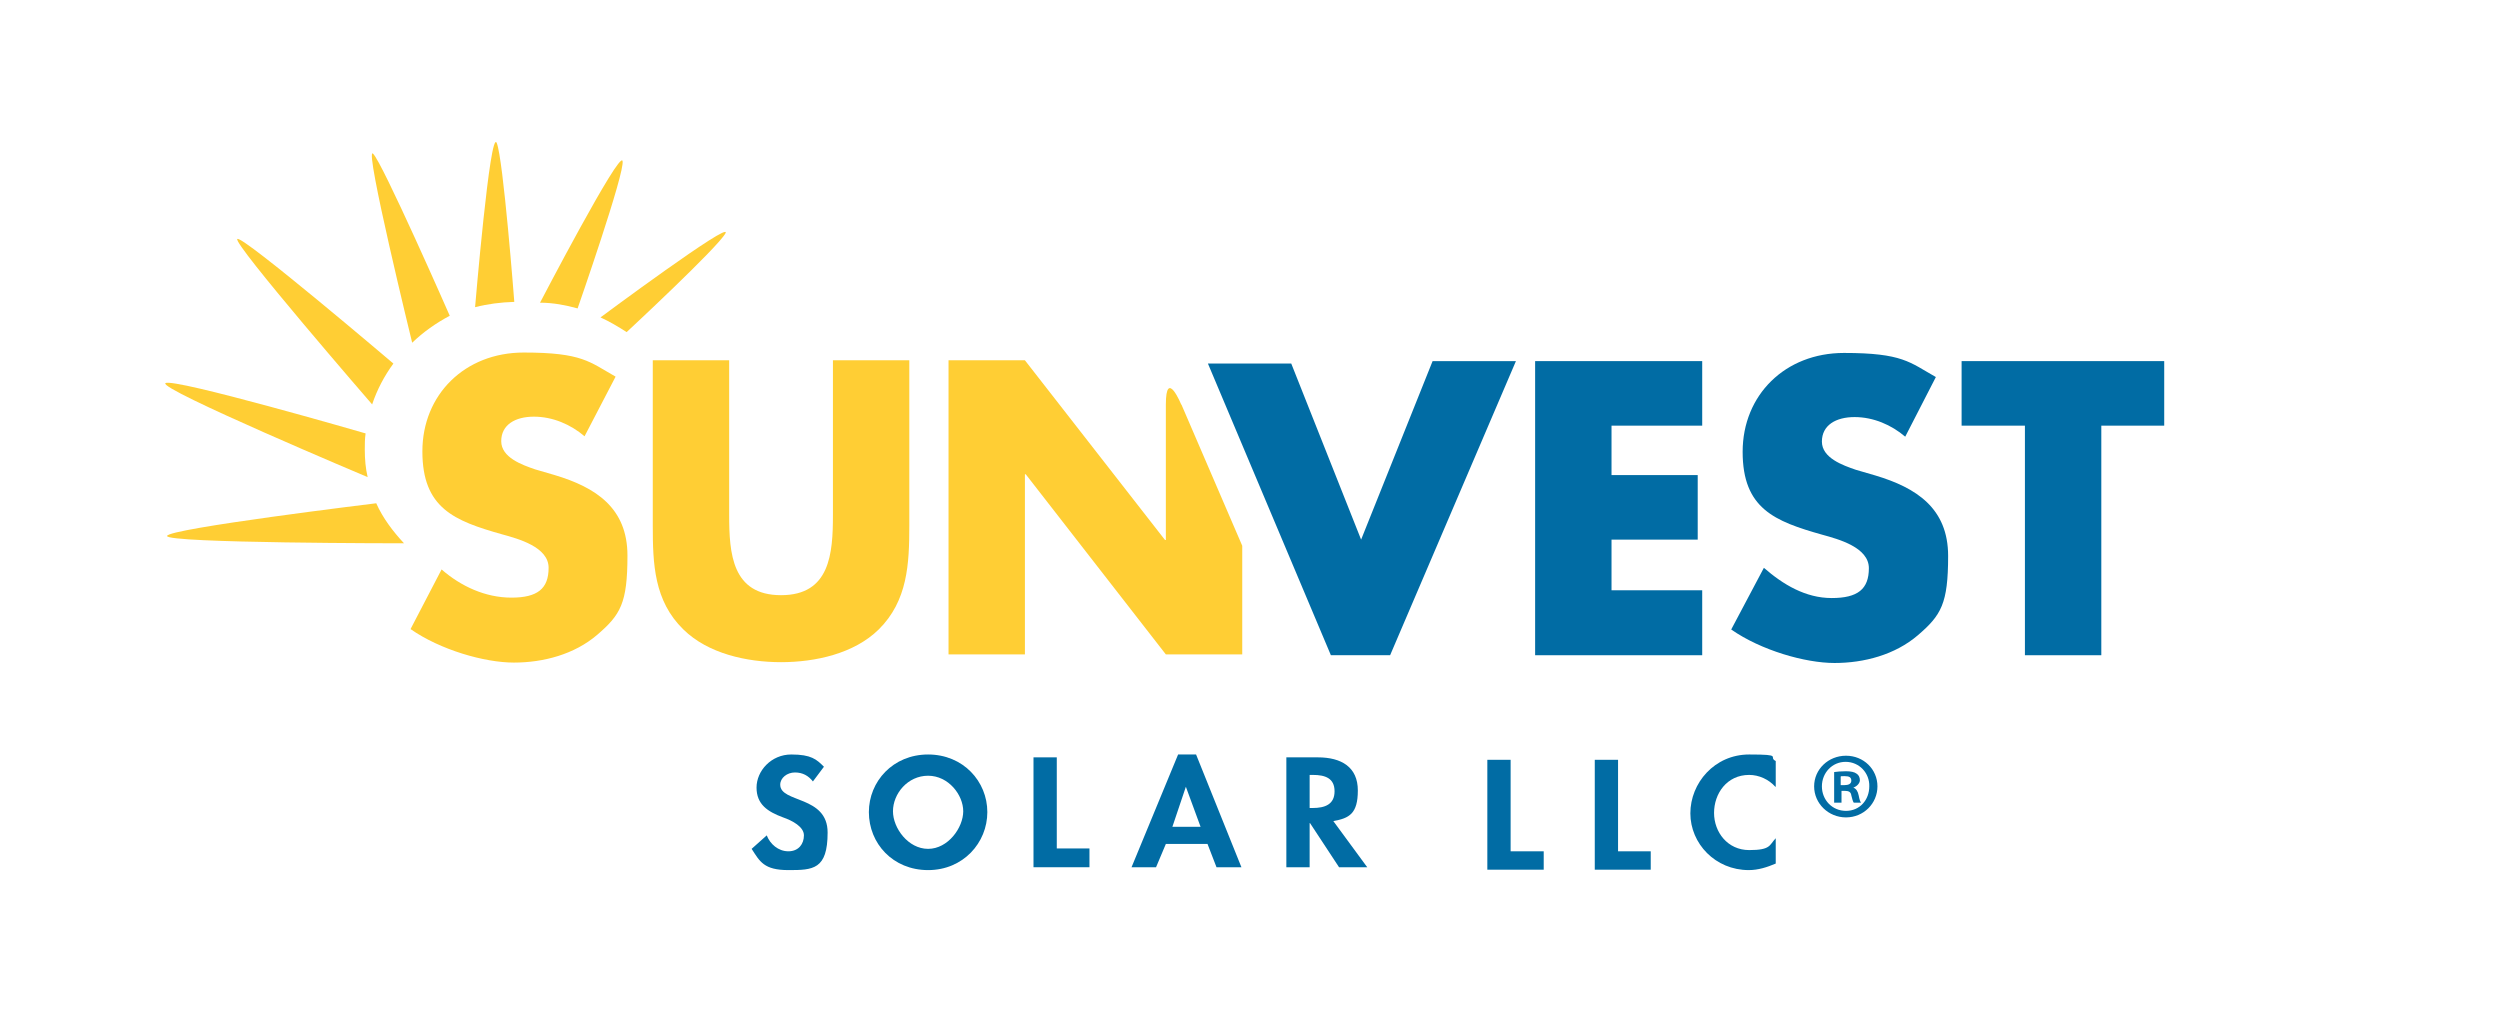 <svg xmlns="http://www.w3.org/2000/svg" viewBox="0 0 612 249.1"><defs><style>      .cls-1 {        fill: #016ca4;      }      .cls-2 {        fill: #ffce34;      }    </style></defs><g><g id="Layer_1"><polygon class="cls-1" points="333.2 132.1 350.7 88.4 371.1 88.4 340.3 160.4 325.8 160.4 295.7 89 316.1 89 333.2 132.1"></polygon><polygon class="cls-1" points="394.5 104.2 394.5 116.3 415.6 116.3 415.6 132.1 394.5 132.1 394.5 144.5 416.7 144.5 416.7 160.4 375.8 160.4 375.8 88.4 416.7 88.4 416.7 104.2 394.5 104.2"></polygon><path class="cls-1" d="M466.4,106.9c-3.4-2.9-7.8-4.8-12.4-4.8s-8,2-8,6,5.1,5.8,8.3,6.9l4.8,1.4c10,3,17.8,8,17.8,19.7s-1.7,14.5-7.4,19.4c-5.6,4.8-13.2,6.8-20.4,6.8s-18-3.1-25.3-8.2l8-15.1c4.7,4.1,10.2,7.4,16.6,7.4s9.1-2.2,9.1-7.3-7.4-7.1-11.4-8.2c-11.7-3.3-19.5-6.4-19.5-20.3s10.4-24.2,24.8-24.2,16.1,2.3,22.5,5.9l-7.5,14.6h0Z"></path><polygon class="cls-1" points="514.4 160.4 495.7 160.4 495.7 104.2 480.2 104.2 480.2 88.4 529.8 88.4 529.8 104.2 514.4 104.2 514.4 160.4"></polygon><path class="cls-1" d="M199,191.3c-1.1-1.4-2.5-2.2-4.4-2.2s-3.6,1.3-3.6,3c0,4.5,11.6,2.6,11.6,11.7s-3.6,9.2-9.6,9.2-7-2.1-9-5.2l3.7-3.3c.8,2.1,2.8,3.9,5.3,3.9s3.8-1.8,3.8-3.9-2.8-3.6-5.1-4.4c-3.8-1.4-6.5-3.2-6.5-7.3s3.6-8.1,8.5-8.1,6.2,1.2,8,3l-2.7,3.6h0Z"></path><path class="cls-1" d="M212.7,198.8c0-7.5,5.9-14.1,14.5-14.1s14.5,6.6,14.5,14.1-5.9,14.2-14.5,14.2-14.5-6.5-14.5-14.2h0ZM218.6,198.6c0,4.1,3.7,9.2,8.6,9.2s8.6-5.2,8.6-9.2-3.6-8.7-8.6-8.7c-5,0-8.6,4.4-8.6,8.7h0Z"></path><polygon class="cls-1" points="258.7 207.7 266.7 207.7 266.7 212.3 253 212.3 253 185.4 258.7 185.4 258.7 207.7"></polygon><path class="cls-1" d="M285.4,206.6l-2.4,5.7h-6l11.4-27.6h4.4l11.1,27.6h-6.1l-2.2-5.7h-10.2ZM290.3,192.6h0l-3.3,9.8h6.9l-3.6-9.8h0Z"></path><path class="cls-1" d="M334.7,212.3h-6.9l-7.1-10.8h-.1v10.8h-5.7v-26.9h7.7c5.8,0,9.8,2.4,9.8,8.1s-2.1,6.8-6,7.5l8.3,11.3h0ZM320.6,197.8h.7c3.1,0,5.4-.9,5.4-4.1s-2.3-4-5.3-4h-.8v8.1h0Z"></path><path class="cls-1" d="M434.6,192.6c-1.6-1.8-4-2.9-6.4-2.9-5.5,0-8.6,4.6-8.6,9.3s3.3,9.1,8.6,9.1,4.9-1.2,6.5-2.9v6.2c-2.1.9-4.3,1.6-6.6,1.6-8.2,0-14.3-6.5-14.3-13.9s5.9-14.4,14.4-14.4,4.5.6,6.5,1.6v6.3h-.1Z"></path><path class="cls-2" d="M143.1,106.8c-3.4-2.9-7.8-4.8-12.4-4.8s-8,2-8,6,5.1,5.8,8.3,6.9l4.8,1.4c10,3,17.8,8,17.8,19.7s-1.7,14.5-7.4,19.4c-5.6,4.8-13.2,6.8-20.4,6.8s-18-3.1-25.3-8.2l7.6-14.6c4.7,4.1,10.7,6.9,17.1,6.9s9.1-2.2,9.1-7.3-7.4-7.1-11.4-8.2c-11.7-3.3-19.5-6.4-19.5-20.3s10.4-24.2,24.8-24.2,16.1,2.3,22.5,5.9l-7.6,14.6h0Z"></path><path class="cls-2" d="M222.6,88.2v40.5c0,9.3-.4,18.4-7.5,25.4-6,5.9-15.5,8-23.9,8s-17.9-2.1-23.9-8c-7.2-7-7.5-16.1-7.5-25.4v-40.5h18.7v37.9c0,9.4.7,19.6,12.7,19.6s12.7-10.2,12.7-19.6v-37.9h18.7Z"></path><path class="cls-2" d="M289.2,99l14.9,34.6v26.6h-18.7l-34.3-44.1h-.2v44.1h-18.7v-72h18.7l34.3,44h.2v-33.1c0-9.2,3.8,0,3.8,0h0Z"></path><path class="cls-2" d="M141.4,75.5s11.7-33.5,11-36.1c-.7-2.7-20.2,34.7-20.2,34.7,3.2,0,6.3.6,9.2,1.4h0Z"></path><path class="cls-2" d="M125.9,73.9s-2.7-35.1-4.3-38.9c-1.6-3.8-5.3,40.2-5.3,40.2,3.1-.8,6.3-1.2,9.6-1.3h0Z"></path><path class="cls-2" d="M89.3,110.1c0-1.4,0-2.7.2-4,0,0-47.2-13.7-49-12.3-1.8,1.4,49.5,23,49.5,23-.5-2.1-.7-4.4-.7-6.7h0Z"></path><path class="cls-2" d="M92.1,123.2s-51,6.2-51.2,8c-.3,1.8,58,1.8,58,1.8-2.7-2.9-5.2-6.2-6.8-9.8h0Z"></path><path class="cls-2" d="M96.3,89s-36.9-31.4-38.2-30.5,33,40.5,33,40.5c1.2-3.6,3-7,5.2-10h0Z"></path><path class="cls-2" d="M110.1,77.3s-16.6-37.8-18.8-39.7,9.6,46.3,9.6,46.3c2.7-2.6,5.8-4.8,9.2-6.6h0Z"></path><path class="cls-2" d="M147,77.7c2.2,1,4.4,2.3,6.4,3.6,0,0,22.4-20.8,24.2-24.2,1.7-3.4-30.6,20.6-30.6,20.6h0Z"></path><polygon class="cls-1" points="369.8 208.4 377.9 208.4 377.9 212.9 364.1 212.9 364.1 186 369.8 186 369.8 208.4"></polygon><polygon class="cls-1" points="396.1 208.4 404.1 208.4 404.1 212.9 390.4 212.9 390.4 186 396.1 186 396.1 208.4"></polygon><path class="cls-1" d="M451.9,185c4.3,0,7.7,3.3,7.7,7.5s-3.4,7.6-7.7,7.6-7.8-3.4-7.8-7.6,3.5-7.5,7.8-7.5h0ZM451.8,186.5c-3.3,0-5.8,2.7-5.8,6s2.5,6,5.9,6,5.7-2.7,5.7-6c.1-3.2-2.4-6-5.8-6h0ZM450.7,196.5h-1.7v-7.5c.7-.1,1.7-.2,2.9-.2s2.1.2,2.6.6c.5.3.8.9.8,1.6s-.7,1.5-1.6,1.8h0c.7.3,1.1.9,1.3,1.9.2,1.1.4,1.6.6,1.8h-1.8c-.2-.3-.4-.9-.6-1.8-.1-.8-.6-1.1-1.6-1.1h-.8v2.9h0ZM450.7,192.2h.8c1,0,1.7-.3,1.7-1.1s-.5-1.1-1.6-1.1-.8,0-1,.1v2.1h.1Z"></path></g></g></svg>